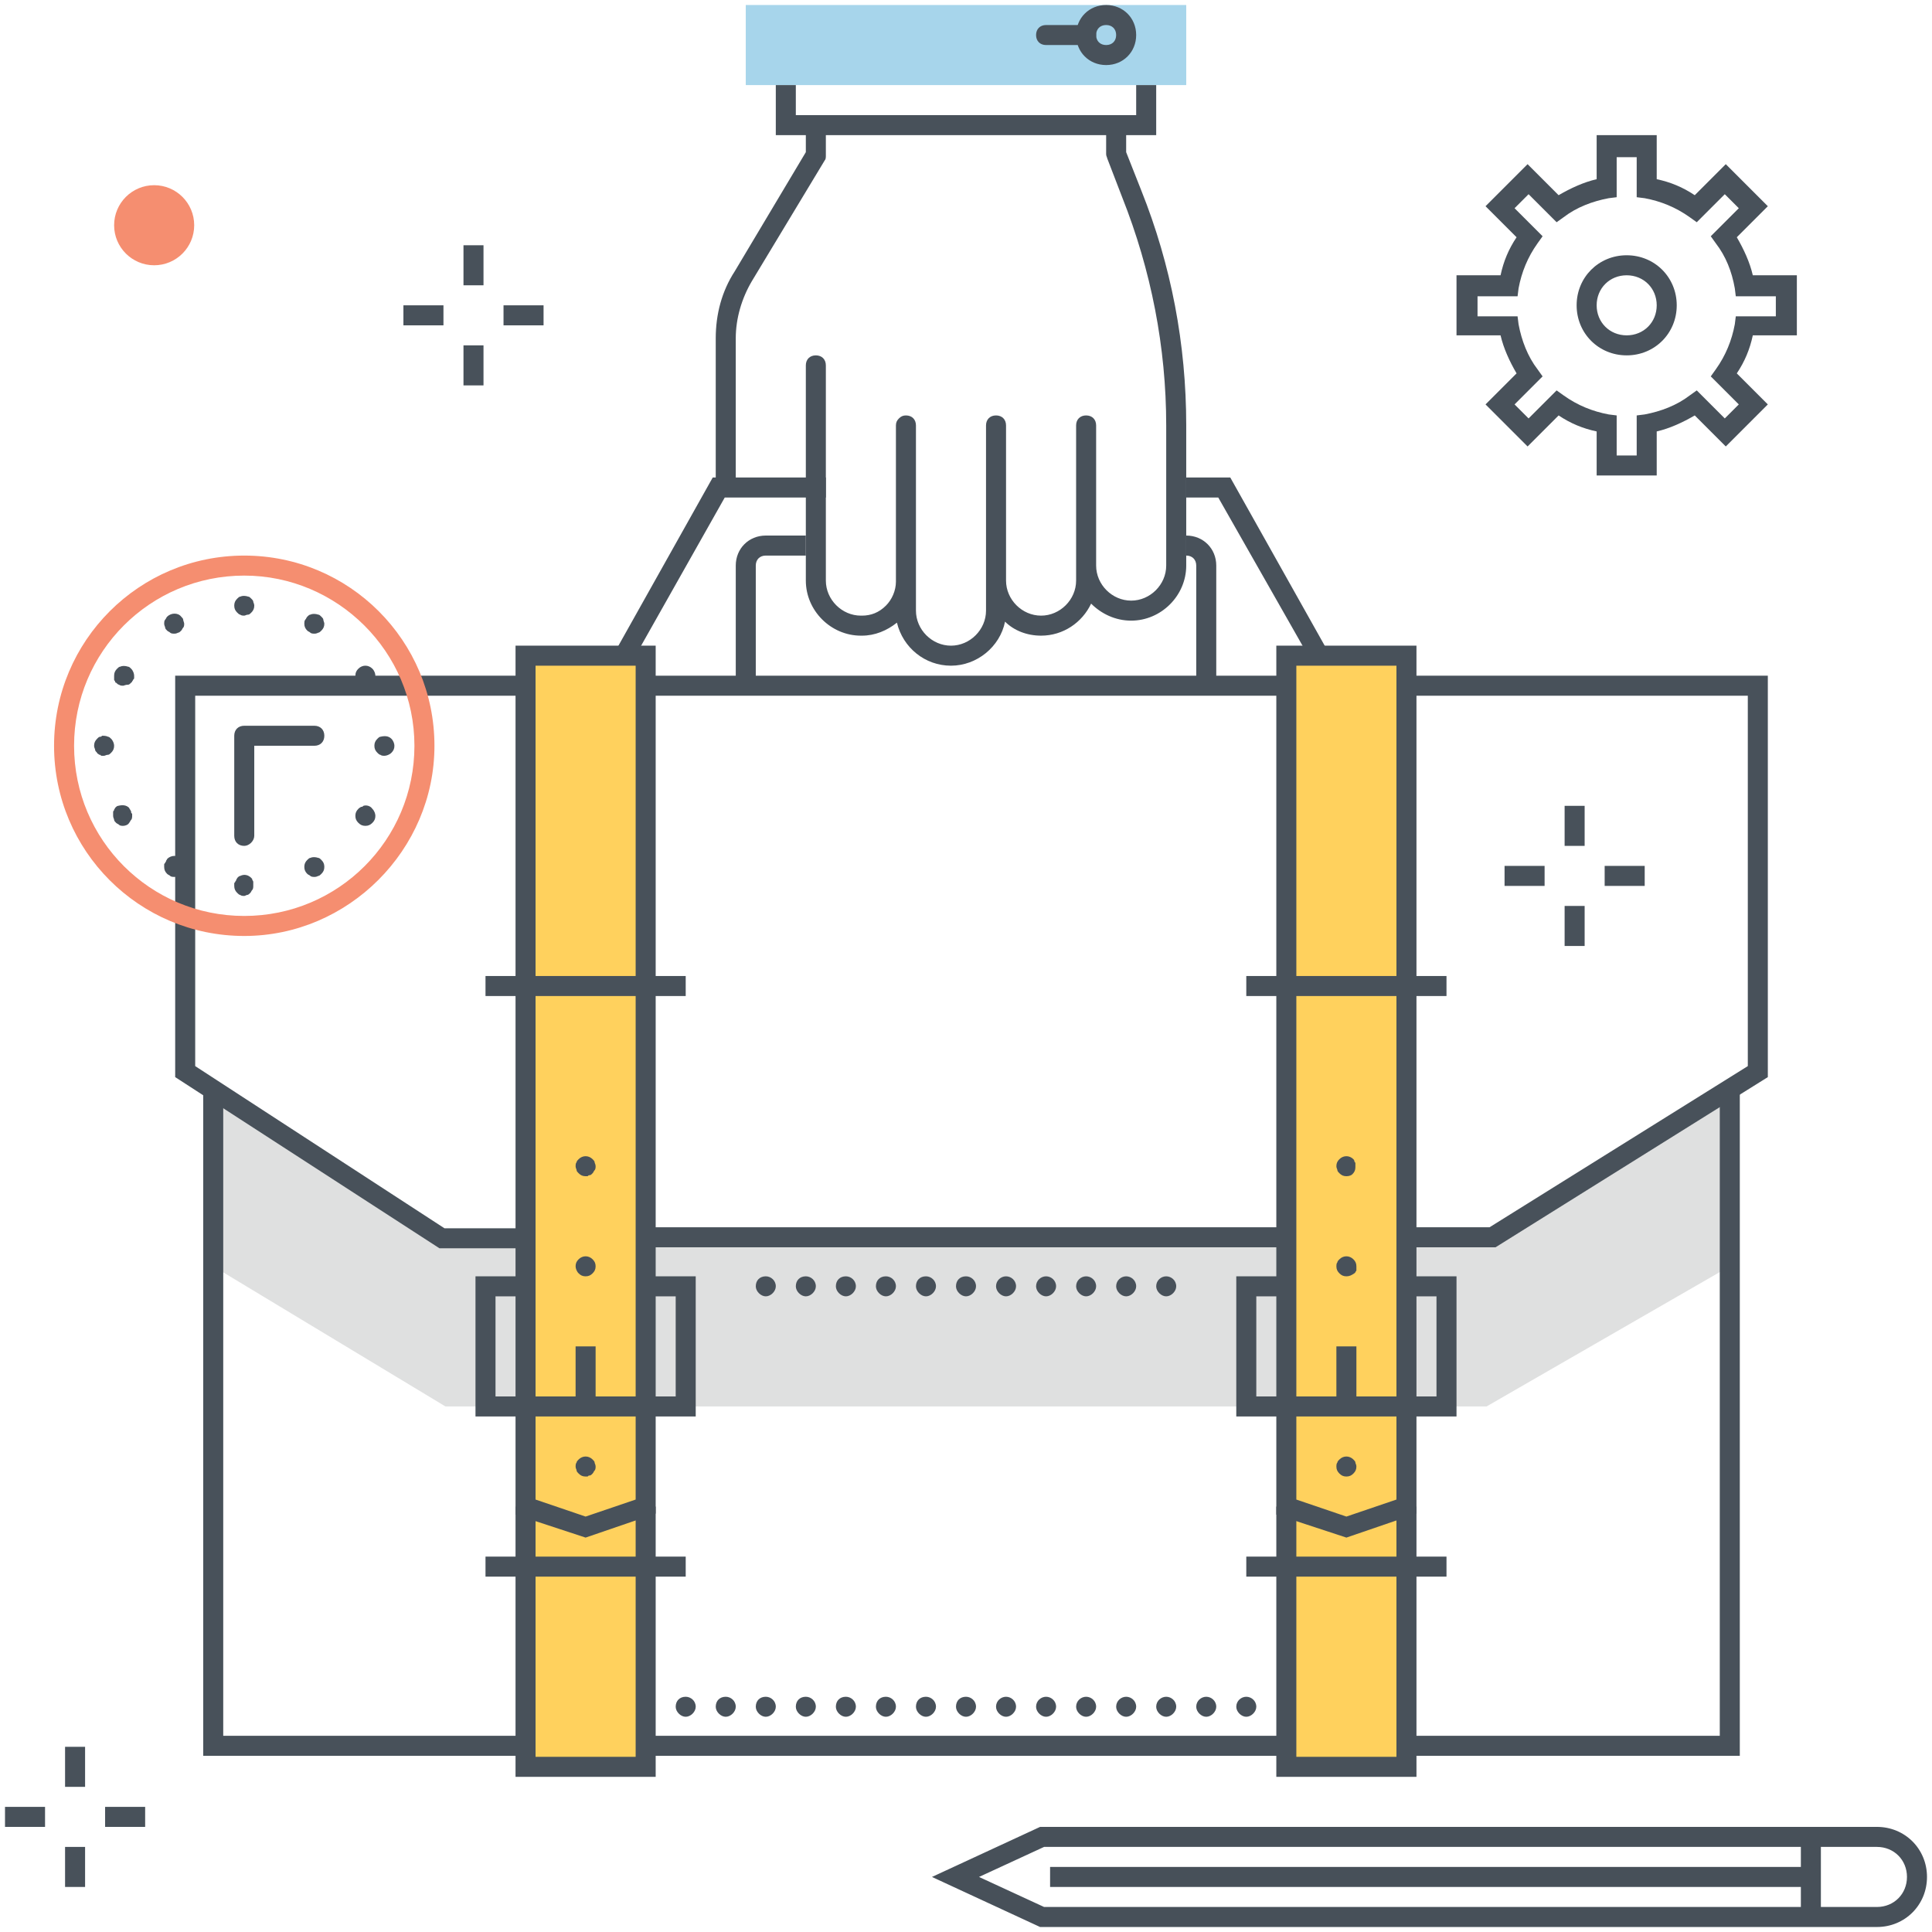 <?xml version="1.0" encoding="utf-8"?>
<!-- Generator: Adobe Illustrator 21.1.0, SVG Export Plug-In . SVG Version: 6.00 Build 0)  -->
<svg version="1.1" id="Layer_1" xmlns="http://www.w3.org/2000/svg" xmlns:xlink="http://www.w3.org/1999/xlink" x="0px" y="0px"
	 viewBox="0 0 193 193" style="enable-background:new 0 0 193 193;" xml:space="preserve">
<style type="text/css">
	.st0{clip-path:url(#SVGID_2_);}
	.st1{fill:#DFE0E0;}
	.st2{fill:#FFD15D;}
	.st3{fill:#48515A;}
	.st4{fill:#A7D5EB;}
	.st5{fill:#475059;}
	.st6{fill:#F58E70;}
</style>
<g>
	<g>
		<defs>
			<rect id="SVGID_1_" width="193" height="193"/>
		</defs>
		<clipPath id="SVGID_2_">
			<use xlink:href="#SVGID_1_"  style="overflow:visible;"/>
		</clipPath>
		<g class="st0">
			<g>
				<polygon class="st1" points="21.3,108.5 21.3,126.5 44.5,140.5 148.5,140.5 172.8,126.5 172.8,109.2 148.5,124.5 44.5,124.5 
									"/>
			</g>
			<g>
				<rect x="128.5" y="65.3" class="st2" width="12" height="111.2"/>
				<path class="st2" d="M141,177h-13V64.8h13V177z M129,176h11V65.8h-11V176z"/>
			</g>
			<g>
				<rect x="52.5" y="65.5" class="st2" width="12" height="111"/>
				<path class="st2" d="M65,177H52V65h13V177z M53,176h11V66H53V176z"/>
			</g>
			<g>
				<polygon class="st3" points="173.8,175.4 140.5,175.4 140.5,173.4 171.8,173.4 171.8,109.2 173.8,109.2 				"/>
			</g>
			<g>
				<rect x="64.5" y="173.4" class="st3" width="64" height="2"/>
			</g>
			<g>
				<polygon class="st3" points="52.5,175.4 20.3,175.4 20.3,108.5 22.3,108.5 22.3,173.4 52.5,173.4 				"/>
			</g>
			<g>
				<polygon class="st3" points="43.9,124.7 17.5,107.6 17.5,67.5 52.3,67.5 52.3,69.5 19.5,69.5 19.5,106.5 44.4,122.7 52.2,122.7 
					52.2,124.7 				"/>
			</g>
			<g>
				<rect x="64.8" y="67.5" class="st3" width="63.8" height="2"/>
			</g>
			<g>
				<polygon class="st3" points="140.2,124.6 140.2,122.6 148.8,122.6 174.6,106.5 174.6,69.5 141.2,69.5 141.2,67.5 176.6,67.5 
					176.6,107.6 149.4,124.6 				"/>
			</g>
			<g>
				<rect x="65.2" y="122.6" class="st3" width="63.3" height="2"/>
			</g>
			<g>
				<polygon class="st3" points="130.8,65.7 121.7,49.7 118.5,49.7 118.5,47.7 122.9,47.7 132.5,64.8 				"/>
			</g>
			<g>
				<polygon class="st3" points="63.2,66 61.5,65 71.2,47.7 82.5,47.7 82.5,49.7 72.4,49.7 				"/>
			</g>
			<g>
				<path class="st3" d="M73.5,48.5h-2V33.8c0-2.4,0.6-4.7,1.9-6.7l7.1-11.9v-2.7h2v3c0,0.2,0,0.4-0.1,0.5l-7.3,12.1
					c-1,1.7-1.6,3.7-1.6,5.7V48.5z"/>
			</g>
			<g>
				<path class="st3" d="M95,66.5c-2.6,0-4.8-1.8-5.4-4.3c-1,0.8-2.2,1.3-3.5,1.3H86c-3,0-5.5-2.5-5.5-5.5V36.5c0-0.6,0.4-1,1-1
					s1,0.4,1,1V58c0,1.9,1.6,3.5,3.5,3.5h0.1l0,0c0.9,0,1.7-0.3,2.4-1c0.6-0.6,1-1.5,1-2.4V42.5c0-0.3,0.1-0.5,0.3-0.7
					c0.2-0.2,0.4-0.3,0.7-0.3c0.6,0,1,0.4,1,1V61c0,1.9,1.6,3.5,3.5,3.5s3.5-1.6,3.5-3.5V42.5c0-0.6,0.4-1,1-1s1,0.4,1,1V58
					c0,1.9,1.6,3.5,3.5,3.5s3.5-1.6,3.5-3.5V42.5c0-0.6,0.4-1,1-1s1,0.4,1,1v14c0,1.9,1.6,3.5,3.5,3.5s3.5-1.6,3.5-3.5v-14
					c0-7.8-1.5-15.5-4.4-22.8l-1.5-3.9c0-0.1-0.1-0.2-0.1-0.4v-3h2v2.8L114,19c3,7.5,4.5,15.4,4.5,23.5v14c0,3-2.5,5.5-5.5,5.5
					c-1.6,0-3-0.7-4-1.7c-0.9,1.9-2.8,3.2-5,3.2c-1.4,0-2.7-0.5-3.6-1.4C99.9,64.6,97.6,66.5,95,66.5z"/>
			</g>
			<g>
				<g>
					<polygon class="st3" points="69.5,141.5 47.5,141.5 47.5,127.5 52.5,127.5 52.5,129.5 49.5,129.5 49.5,139.5 67.5,139.5 
						67.5,129.5 64.5,129.5 64.5,127.5 69.5,127.5 					"/>
				</g>
				<g>
					<path class="st3" d="M58.5,153.6l-7-2.3V64.5h14v86.7L58.5,153.6z M53.5,149.8l5,1.7l5-1.7V66.5h-10V149.8z"/>
				</g>
				<g>
					<rect x="57.5" y="134.5" class="st3" width="2" height="6"/>
				</g>
				<g>
					<polygon class="st3" points="65.5,177.5 51.5,177.5 51.5,150.5 53.5,150.5 53.5,175.5 63.5,175.5 63.5,150.5 65.5,150.5 					
						"/>
				</g>
				<g>
					<path class="st3" d="M58.5,147.5c-0.3,0-0.5-0.1-0.7-0.3c-0.1-0.1-0.2-0.2-0.2-0.3s-0.1-0.2-0.1-0.4c0-0.1,0-0.3,0.1-0.4
						c0-0.1,0.1-0.2,0.2-0.3c0.4-0.4,1-0.4,1.4,0c0.1,0.1,0.2,0.2,0.2,0.3s0.1,0.2,0.1,0.4c0,0.1,0,0.3-0.1,0.4
						c-0.1,0.1-0.1,0.2-0.2,0.3l-0.1,0.1c0,0-0.1,0.1-0.2,0.1c-0.1,0-0.1,0-0.2,0.1C58.6,147.5,58.6,147.5,58.5,147.5z"/>
				</g>
				<g>
					<path class="st3" d="M58.5,127.5c-0.3,0-0.5-0.1-0.7-0.3c-0.2-0.2-0.3-0.5-0.3-0.7c0-0.3,0.1-0.5,0.3-0.7c0.4-0.4,1-0.4,1.4,0
						c0.2,0.2,0.3,0.4,0.3,0.7c0,0.3-0.1,0.5-0.3,0.7C59,127.4,58.8,127.5,58.5,127.5z"/>
				</g>
				<g>
					<rect x="48.5" y="155.5" class="st3" width="20" height="2"/>
				</g>
				<g>
					<rect x="48.5" y="97.5" class="st3" width="20" height="2"/>
				</g>
			</g>
			<g>
				<g>
					<polygon class="st3" points="145.5,141.5 123.5,141.5 123.5,127.5 128.5,127.5 128.5,129.5 125.5,129.5 125.5,139.5 
						143.5,139.5 143.5,129.5 140.5,129.5 140.5,127.5 145.5,127.5 					"/>
				</g>
				<g>
					<path class="st3" d="M134.5,153.6l-7-2.3V64.5h14v86.7L134.5,153.6z M129.5,149.8l5,1.7l5-1.7V66.5h-10V149.8z"/>
				</g>
				<g>
					<rect x="133.5" y="134.5" class="st3" width="2" height="6"/>
				</g>
				<g>
					<polygon class="st3" points="141.5,177.5 127.5,177.5 127.5,150.5 129.5,150.5 129.5,175.5 139.5,175.5 139.5,150.5 
						141.5,150.5 					"/>
				</g>
				<g>
					<path class="st3" d="M134.5,147.5c-0.3,0-0.5-0.1-0.7-0.3s-0.3-0.4-0.3-0.7c0-0.1,0-0.3,0.1-0.4c0-0.1,0.1-0.2,0.2-0.3
						c0.4-0.4,1-0.4,1.4,0c0.1,0.1,0.2,0.2,0.2,0.3s0.1,0.2,0.1,0.4c0,0.3-0.1,0.5-0.3,0.7S134.8,147.5,134.5,147.5z"/>
				</g>
				<g>
					<path class="st3" d="M134.5,127.5c-0.3,0-0.5-0.1-0.7-0.3c-0.2-0.2-0.3-0.4-0.3-0.7c0-0.1,0-0.3,0.1-0.4c0-0.1,0.1-0.2,0.2-0.3
						c0.4-0.4,1-0.4,1.4,0c0.2,0.2,0.3,0.4,0.3,0.7c0,0.1,0,0.1,0,0.2s0,0.1,0,0.2s-0.1,0.1-0.1,0.2l-0.1,0.1
						C135,127.4,134.8,127.5,134.5,127.5z"/>
				</g>
				<g>
					<rect x="124.5" y="155.5" class="st3" width="20" height="2"/>
				</g>
				<g>
					<rect x="124.5" y="97.5" class="st3" width="20" height="2"/>
				</g>
			</g>
			<g>
				<path class="st3" d="M115.5,128.5c0-0.6,0.5-1,1-1l0,0c0.5,0,1,0.4,1,1l0,0c0,0.5-0.5,1-1,1l0,0
					C116,129.5,115.5,129,115.5,128.5z M111.5,128.5c0-0.6,0.5-1,1-1l0,0c0.5,0,1,0.4,1,1l0,0c0,0.5-0.5,1-1,1l0,0
					C112,129.5,111.5,129,111.5,128.5z M107.5,128.5c0-0.6,0.5-1,1-1l0,0c0.5,0,1,0.4,1,1l0,0c0,0.5-0.5,1-1,1l0,0
					C108,129.5,107.5,129,107.5,128.5z M103.5,128.5c0-0.6,0.5-1,1-1l0,0c0.5,0,1,0.4,1,1l0,0c0,0.5-0.5,1-1,1l0,0
					C104,129.5,103.5,129,103.5,128.5z M99.5,128.5c0-0.6,0.5-1,1-1l0,0c0.5,0,1,0.4,1,1l0,0c0,0.5-0.5,1-1,1l0,0
					C100,129.5,99.5,129,99.5,128.5z M95.5,128.5c0-0.6,0.4-1,1-1l0,0c0.5,0,1,0.4,1,1l0,0c0,0.5-0.5,1-1,1l0,0
					C96,129.5,95.5,129,95.5,128.5z M91.5,128.5c0-0.6,0.4-1,1-1l0,0c0.5,0,1,0.4,1,1l0,0c0,0.5-0.5,1-1,1l0,0
					C92,129.5,91.5,129,91.5,128.5z M87.5,128.5c0-0.6,0.4-1,1-1l0,0c0.5,0,1,0.4,1,1l0,0c0,0.5-0.5,1-1,1l0,0
					C88,129.5,87.5,129,87.5,128.5z M83.5,128.5c0-0.6,0.4-1,1-1l0,0c0.5,0,1,0.4,1,1l0,0c0,0.5-0.5,1-1,1l0,0
					C84,129.5,83.5,129,83.5,128.5z M79.5,128.5c0-0.6,0.4-1,1-1l0,0c0.5,0,1,0.4,1,1l0,0c0,0.5-0.5,1-1,1l0,0
					C80,129.5,79.5,129,79.5,128.5z M75.5,128.5c0-0.6,0.4-1,1-1l0,0c0.5,0,1,0.4,1,1l0,0c0,0.5-0.5,1-1,1l0,0
					C76,129.5,75.5,129,75.5,128.5z"/>
			</g>
			<g>
				<path class="st3" d="M123.5,170.5c0-0.6,0.5-1,1-1l0,0c0.5,0,1,0.4,1,1l0,0c0,0.5-0.5,1-1,1l0,0
					C124,171.5,123.5,171,123.5,170.5z M119.5,170.5c0-0.6,0.5-1,1-1l0,0c0.5,0,1,0.4,1,1l0,0c0,0.5-0.5,1-1,1l0,0
					C120,171.5,119.5,171,119.5,170.5z M115.5,170.5c0-0.6,0.5-1,1-1l0,0c0.5,0,1,0.4,1,1l0,0c0,0.5-0.5,1-1,1l0,0
					C116,171.5,115.5,171,115.5,170.5z M111.5,170.5c0-0.6,0.5-1,1-1l0,0c0.5,0,1,0.4,1,1l0,0c0,0.5-0.5,1-1,1l0,0
					C112,171.5,111.5,171,111.5,170.5z M107.5,170.5c0-0.6,0.5-1,1-1l0,0c0.5,0,1,0.4,1,1l0,0c0,0.5-0.5,1-1,1l0,0
					C108,171.5,107.5,171,107.5,170.5z M103.5,170.5c0-0.6,0.5-1,1-1l0,0c0.5,0,1,0.4,1,1l0,0c0,0.5-0.5,1-1,1l0,0
					C104,171.5,103.5,171,103.5,170.5z M99.5,170.5c0-0.6,0.5-1,1-1l0,0c0.5,0,1,0.4,1,1l0,0c0,0.5-0.5,1-1,1l0,0
					C100,171.5,99.5,171,99.5,170.5z M95.5,170.5c0-0.6,0.4-1,1-1l0,0c0.5,0,1,0.4,1,1l0,0c0,0.5-0.5,1-1,1l0,0
					C96,171.5,95.5,171,95.5,170.5z M91.5,170.5c0-0.6,0.4-1,1-1l0,0c0.5,0,1,0.4,1,1l0,0c0,0.5-0.5,1-1,1l0,0
					C92,171.5,91.5,171,91.5,170.5z M87.5,170.5c0-0.6,0.4-1,1-1l0,0c0.5,0,1,0.4,1,1l0,0c0,0.5-0.5,1-1,1l0,0
					C88,171.5,87.5,171,87.5,170.5z M83.5,170.5c0-0.6,0.4-1,1-1l0,0c0.5,0,1,0.4,1,1l0,0c0,0.5-0.5,1-1,1l0,0
					C84,171.5,83.5,171,83.5,170.5z M79.5,170.5c0-0.6,0.4-1,1-1l0,0c0.5,0,1,0.4,1,1l0,0c0,0.5-0.5,1-1,1l0,0
					C80,171.5,79.5,171,79.5,170.5z M75.5,170.5c0-0.6,0.4-1,1-1l0,0c0.5,0,1,0.4,1,1l0,0c0,0.5-0.5,1-1,1l0,0
					C76,171.5,75.5,171,75.5,170.5z M71.5,170.5c0-0.6,0.4-1,1-1l0,0c0.5,0,1,0.4,1,1l0,0c0,0.5-0.5,1-1,1l0,0
					C72,171.5,71.5,171,71.5,170.5z M67.5,170.5c0-0.6,0.4-1,1-1l0,0c0.5,0,1,0.4,1,1l0,0c0,0.5-0.5,1-1,1l0,0
					C68,171.5,67.5,171,67.5,170.5z"/>
			</g>
			<g>
				<path class="st3" d="M121.5,68.5h-2v-12c0-0.6-0.4-1-1-1v-2c1.7,0,3,1.3,3,3V68.5z"/>
			</g>
			<g>
				<path class="st3" d="M75.5,68.5h-2v-12c0-1.7,1.3-3,3-3h4v2h-4c-0.6,0-1,0.4-1,1V68.5z"/>
			</g>
			<g>
				<path class="st3" d="M58.5,117.5c-0.3,0-0.5-0.1-0.7-0.3c-0.1-0.1-0.2-0.2-0.2-0.3c0-0.1-0.1-0.2-0.1-0.4c0-0.1,0-0.3,0.1-0.4
					c0-0.1,0.1-0.2,0.2-0.3c0.4-0.4,1-0.4,1.4,0c0.1,0.1,0.2,0.2,0.2,0.3c0,0.1,0.1,0.2,0.1,0.4c0,0.1,0,0.3-0.1,0.4
					s-0.1,0.2-0.2,0.3l-0.1,0.1c0,0-0.1,0.1-0.2,0.1c-0.1,0-0.1,0-0.2,0.1C58.6,117.5,58.6,117.5,58.5,117.5z"/>
			</g>
			<g>
				<path class="st3" d="M134.5,117.5c-0.3,0-0.5-0.1-0.7-0.3c-0.1-0.1-0.2-0.2-0.2-0.3c0-0.1-0.1-0.2-0.1-0.4
					c0-0.3,0.1-0.5,0.3-0.7c0.4-0.4,1-0.4,1.4,0c0,0,0.1,0.1,0.1,0.2s0.1,0.1,0.1,0.2s0,0.1,0,0.2s0,0.1,0,0.2
					c0,0.3-0.1,0.5-0.3,0.7C135,117.4,134.8,117.5,134.5,117.5z"/>
			</g>
			<g>
				<polyline class="st4" points="74.5,0.5 74.5,8.5 118.5,8.5 118.5,0.5 				"/>
			</g>
			<g>
				<g>
					<path class="st3" d="M108.5,4.5h-4c-0.6,0-1-0.4-1-1s0.4-1,1-1h4c0.6,0,1,0.4,1,1S109.1,4.5,108.5,4.5z"/>
				</g>
				<g>
					<path class="st3" d="M110.5,6.5c-1.7,0-3-1.3-3-3s1.3-3,3-3s3,1.3,3,3S112.2,6.5,110.5,6.5z M110.5,2.5c-0.6,0-1,0.4-1,1
						s0.4,1,1,1s1-0.4,1-1S111.1,2.5,110.5,2.5z"/>
				</g>
			</g>
			<g>
				<g>
					<g>
						<g>
							<path class="st5" d="M187.5,192.5h-83.6l-10.8-5l10.8-5h83.6c2.8,0,5,2.2,5,5S190.3,192.5,187.5,192.5z M104.3,190.5h83.2
								c1.7,0,3-1.3,3-3s-1.3-3-3-3h-83.2l-6.5,3L104.3,190.5z"/>
						</g>
					</g>
					<g>
						<rect x="179.9" y="183.9" class="st5" width="2" height="7.6"/>
					</g>
				</g>
				<g>
					<rect x="104.9" y="186.5" class="st5" width="76" height="2"/>
				</g>
			</g>
			<g>
				<g>
					<g>
						<rect x="46.3" y="24.5" class="st3" width="2" height="4"/>
					</g>
					<g>
						<rect x="46.3" y="34.5" class="st3" width="2" height="4"/>
					</g>
				</g>
				<g>
					<g>
						<rect x="50.3" y="30.5" class="st3" width="4" height="2"/>
					</g>
					<g>
						<rect x="40.3" y="30.5" class="st3" width="4" height="2"/>
					</g>
				</g>
			</g>
			<g>
				<g>
					<g>
						<rect x="156.3" y="80.5" class="st3" width="2" height="4"/>
					</g>
					<g>
						<rect x="156.3" y="90.5" class="st3" width="2" height="4"/>
					</g>
				</g>
				<g>
					<g>
						<rect x="160.3" y="86.5" class="st3" width="4" height="2"/>
					</g>
					<g>
						<rect x="150.3" y="86.5" class="st3" width="4" height="2"/>
					</g>
				</g>
			</g>
			<g>
				<g>
					<g>
						<rect x="6.5" y="174.5" class="st3" width="2" height="4"/>
					</g>
					<g>
						<rect x="6.5" y="184.5" class="st3" width="2" height="4"/>
					</g>
				</g>
				<g>
					<g>
						<rect x="10.5" y="180.5" class="st3" width="4" height="2"/>
					</g>
					<g>
						<rect x="0.5" y="180.5" class="st3" width="4" height="2"/>
					</g>
				</g>
			</g>
			<g>
				<circle class="st6" cx="15.4" cy="22.5" r="4"/>
			</g>
			<g>
				<g>
					<path class="st6" d="M24.4,93.5c-10.5,0-19-8.5-19-19s8.5-19,19-19s19,8.5,19,19C43.4,84.9,34.8,93.5,24.4,93.5z M24.4,57.5
						c-9.4,0-17,7.6-17,17s7.6,17,17,17s17-7.6,17-17S33.7,57.5,24.4,57.5z"/>
				</g>
				<g>
					<path class="st3" d="M24.4,84.5c-0.6,0-1-0.4-1-1v-10c0-0.6,0.4-1,1-1h7c0.6,0,1,0.4,1,1s-0.4,1-1,1h-6v9
						C25.4,84,24.9,84.5,24.4,84.5z"/>
				</g>
				<g>
					<g>
						<path class="st3" d="M24.4,61.5c-0.1,0-0.3,0-0.4-0.1c-0.1,0-0.2-0.1-0.3-0.2c-0.2-0.2-0.3-0.4-0.3-0.7s0.1-0.5,0.3-0.7
							c0.1-0.1,0.2-0.2,0.3-0.2c0.2-0.1,0.5-0.1,0.8,0c0.1,0,0.2,0.1,0.3,0.2c0.1,0.1,0.2,0.2,0.2,0.3s0.1,0.2,0.1,0.4
							c0,0.3-0.1,0.5-0.3,0.7c-0.1,0.1-0.2,0.2-0.3,0.2C24.6,61.4,24.5,61.5,24.4,61.5z"/>
					</g>
					<g>
						<path class="st3" d="M24.4,89.5c-0.1,0-0.3,0-0.4-0.1c-0.1,0-0.2-0.1-0.3-0.2c-0.2-0.2-0.3-0.4-0.3-0.7c0-0.1,0-0.1,0-0.2
							s0-0.1,0.1-0.2c0-0.1,0.1-0.1,0.1-0.2s0.1-0.1,0.1-0.2c0.1-0.1,0.2-0.2,0.3-0.2c0.4-0.2,0.8-0.1,1.1,0.2
							c0.1,0.1,0.1,0.1,0.1,0.2c0,0,0.1,0.1,0.1,0.2s0,0.1,0,0.2s0,0.1,0,0.2s0,0.3-0.1,0.4s-0.1,0.2-0.2,0.3
							c-0.1,0.1-0.2,0.2-0.3,0.2C24.6,89.4,24.5,89.5,24.4,89.5z"/>
					</g>
				</g>
				<g>
					<g>
						<path class="st3" d="M17.4,63.3c-0.1,0-0.3,0-0.4-0.1s-0.2-0.1-0.3-0.2c-0.1-0.1-0.2-0.2-0.2-0.3s-0.1-0.2-0.1-0.4
							c0-0.1,0-0.3,0.1-0.4c0.1-0.1,0.1-0.2,0.2-0.3c0.4-0.4,1.1-0.4,1.4,0c0.1,0.1,0.2,0.2,0.2,0.3s0.1,0.3,0.1,0.4
							c0,0.1,0,0.3-0.1,0.4c-0.1,0.1-0.1,0.2-0.2,0.3s-0.2,0.2-0.3,0.2C17.6,63.3,17.5,63.3,17.4,63.3z"/>
					</g>
					<g>
						<path class="st3" d="M31.4,87.6c-0.1,0-0.3,0-0.4-0.1s-0.2-0.1-0.3-0.2c-0.2-0.2-0.3-0.4-0.3-0.7c0-0.3,0.1-0.5,0.3-0.7
							c0.1-0.1,0.2-0.2,0.3-0.2c0.2-0.1,0.5-0.1,0.8,0c0.1,0,0.2,0.1,0.3,0.2c0.2,0.2,0.3,0.4,0.3,0.7c0,0.3-0.1,0.5-0.3,0.7
							c-0.1,0.1-0.2,0.2-0.3,0.2C31.6,87.6,31.5,87.6,31.4,87.6z"/>
					</g>
				</g>
				<g>
					<g>
						<path class="st3" d="M12.3,68.5c-0.1,0-0.3,0-0.4-0.1c-0.1,0-0.2-0.1-0.3-0.2c-0.1,0-0.1-0.1-0.1-0.1c0-0.1-0.1-0.1-0.1-0.2
							s0-0.1,0-0.2s0-0.1,0-0.2c0-0.3,0.1-0.5,0.3-0.7c0.1-0.1,0.2-0.2,0.3-0.2c0.2-0.1,0.5-0.1,0.8,0c0.1,0,0.2,0.1,0.3,0.2
							c0.2,0.2,0.3,0.5,0.3,0.7c0,0.1,0,0.1,0,0.2s0,0.1-0.1,0.2c0,0.1-0.1,0.1-0.1,0.2l-0.1,0.1c-0.1,0.1-0.2,0.2-0.3,0.2
							C12.5,68.4,12.4,68.5,12.3,68.5z"/>
					</g>
					<g>
						<path class="st3" d="M36.5,82.5c-0.3,0-0.5-0.1-0.7-0.3c-0.2-0.2-0.3-0.4-0.3-0.7c0-0.3,0.1-0.5,0.3-0.7l0.1-0.1
							c0.1,0,0.1-0.1,0.2-0.1c0.1,0,0.1,0,0.2-0.1c0.3-0.1,0.7,0,0.9,0.3c0.2,0.2,0.3,0.5,0.3,0.7c0,0.3-0.1,0.5-0.3,0.7
							S36.8,82.5,36.5,82.5z"/>
					</g>
				</g>
				<g>
					<g>
						<path class="st3" d="M10.4,75.5c-0.1,0-0.1,0-0.2,0c-0.1,0-0.1,0-0.2-0.1c-0.1,0-0.1,0-0.2-0.1c-0.1,0-0.1-0.1-0.1-0.1
							c-0.1-0.1-0.2-0.2-0.2-0.3c0-0.1-0.1-0.2-0.1-0.4c0-0.3,0.1-0.5,0.3-0.7l0.1-0.1c0,0,0.1-0.1,0.2-0.1c0.1,0,0.1,0,0.2-0.1
							c0.2,0,0.4,0,0.6,0.1c0.1,0,0.2,0.1,0.3,0.2c0.2,0.2,0.3,0.5,0.3,0.7c0,0.3-0.1,0.5-0.3,0.7c-0.1,0.1-0.2,0.2-0.3,0.2
							C10.6,75.4,10.5,75.5,10.4,75.5z"/>
					</g>
					<g>
						<path class="st3" d="M38.4,75.5c-0.1,0-0.3,0-0.4-0.1c-0.1,0-0.2-0.1-0.3-0.2c-0.2-0.2-0.3-0.4-0.3-0.7c0-0.3,0.1-0.5,0.3-0.7
							c0.1-0.1,0.2-0.2,0.3-0.2c0.4-0.1,0.8-0.1,1.1,0.2c0.2,0.2,0.3,0.5,0.3,0.7c0,0.3-0.1,0.5-0.3,0.7
							C38.9,75.4,38.6,75.5,38.4,75.5z"/>
					</g>
				</g>
				<g>
					<g>
						<path class="st3" d="M12.3,82.5c-0.1,0-0.3,0-0.4-0.1c-0.1-0.1-0.2-0.1-0.3-0.2s-0.2-0.2-0.2-0.3c0-0.1-0.1-0.2-0.1-0.4
							c0-0.1,0-0.1,0-0.2s0-0.1,0-0.2s0.1-0.1,0.1-0.2s0.1-0.1,0.1-0.2c0.1-0.1,0.2-0.2,0.3-0.2c0.4-0.1,0.8-0.1,1.1,0.2
							c0,0.1,0.1,0.1,0.1,0.2c0,0,0.1,0.1,0.1,0.2s0,0.1,0.1,0.2c0,0.1,0,0.1,0,0.2s0,0.3-0.1,0.4s-0.1,0.2-0.2,0.3
							C12.8,82.4,12.5,82.5,12.3,82.5z"/>
					</g>
					<g>
						<path class="st3" d="M36.5,68.5c-0.3,0-0.5-0.1-0.7-0.3c-0.2-0.2-0.3-0.4-0.3-0.7c0-0.3,0.1-0.5,0.3-0.7c0.4-0.4,1-0.4,1.4,0
							c0.2,0.2,0.3,0.5,0.3,0.7c0,0.3-0.1,0.5-0.3,0.7C37,68.4,36.8,68.5,36.5,68.5z"/>
					</g>
				</g>
				<g>
					<g>
						<path class="st3" d="M17.4,87.6c-0.1,0-0.3,0-0.4-0.1s-0.2-0.1-0.3-0.2c-0.2-0.2-0.3-0.4-0.3-0.7c0-0.1,0-0.1,0-0.2
							s0-0.1,0.1-0.2c0-0.1,0.1-0.1,0.1-0.2s0.1-0.1,0.1-0.2c0.4-0.4,1.1-0.4,1.4,0c0,0,0.1,0.1,0.1,0.2c0,0,0.1,0.1,0.1,0.2
							s0,0.1,0,0.2s0,0.1,0,0.2c0,0.3-0.1,0.5-0.3,0.7c-0.1,0.1-0.2,0.2-0.3,0.2C17.6,87.6,17.5,87.6,17.4,87.6z"/>
					</g>
					<g>
						<path class="st3" d="M31.4,63.3c-0.1,0-0.3,0-0.4-0.1s-0.2-0.1-0.3-0.2c-0.2-0.2-0.3-0.4-0.3-0.7c0-0.1,0-0.3,0.1-0.4
							c0.1-0.1,0.1-0.2,0.2-0.3s0.2-0.2,0.3-0.2c0.2-0.1,0.5-0.1,0.8,0c0.1,0,0.2,0.1,0.3,0.2c0.1,0.1,0.2,0.2,0.2,0.3
							s0.1,0.3,0.1,0.4c0,0.3-0.1,0.5-0.3,0.7c-0.1,0.1-0.2,0.2-0.3,0.2C31.6,63.3,31.5,63.3,31.4,63.3z"/>
					</g>
				</g>
			</g>
			<g>
				<g>
					<path class="st3" d="M165.5,47.5h-6v-4.4c-1.4-0.3-2.6-0.8-3.8-1.6l-3.1,3.1l-4.2-4.2l3.1-3.1c-0.7-1.2-1.3-2.5-1.6-3.8h-4.4
						v-6h4.4c0.3-1.4,0.8-2.6,1.6-3.8l-3.1-3.1l4.2-4.2l3.1,3.1c1.2-0.7,2.5-1.3,3.8-1.6v-4.4h6v4.4c1.4,0.3,2.6,0.8,3.8,1.6
						l3.1-3.1l4.2,4.2l-3.1,3.1c0.7,1.2,1.3,2.5,1.6,3.8h4.4v6h-4.4c-0.3,1.4-0.8,2.6-1.6,3.8l3.1,3.1l-4.2,4.2l-3.1-3.1
						c-1.2,0.7-2.5,1.3-3.8,1.6V47.5z M161.5,45.5h2v-4l0.8-0.1c1.6-0.3,3.2-0.9,4.5-1.9l0.7-0.5l2.8,2.8l1.4-1.4l-2.8-2.8l0.5-0.7
						c1-1.4,1.6-2.9,1.9-4.5l0.1-0.8h4v-2h-4l-0.1-0.8c-0.3-1.7-0.9-3.2-1.9-4.5l-0.5-0.7l2.8-2.8l-1.4-1.4l-2.8,2.8l-0.7-0.5
						c-1.4-1-2.9-1.6-4.5-1.9l-0.8-0.1v-4h-2v4l-0.8,0.1c-1.6,0.3-3.2,0.9-4.5,1.9l-0.7,0.5l-2.8-2.8l-1.4,1.4l2.8,2.8l-0.5,0.7
						c-1,1.4-1.6,2.9-1.9,4.5l-0.1,0.8h-4v2h4l0.1,0.8c0.3,1.6,0.9,3.2,1.9,4.5l0.5,0.7l-2.8,2.8l1.4,1.4l2.8-2.8l0.7,0.5
						c1.4,1,2.9,1.6,4.5,1.9l0.8,0.1V45.5z"/>
				</g>
				<g>
					<path class="st3" d="M162.5,35.5c-2.8,0-5-2.2-5-5s2.2-5,5-5s5,2.2,5,5S165.3,35.5,162.5,35.5z M162.5,27.5c-1.7,0-3,1.3-3,3
						s1.3,3,3,3s3-1.3,3-3S164.2,27.5,162.5,27.5z"/>
				</g>
			</g>
			<g>
				<polygon class="st3" points="115.5,13.5 77.5,13.5 77.5,8.5 79.5,8.5 79.5,11.5 113.5,11.5 113.5,8.5 115.5,8.5 				"/>
			</g>
		</g>
	</g>
</g>
</svg>
